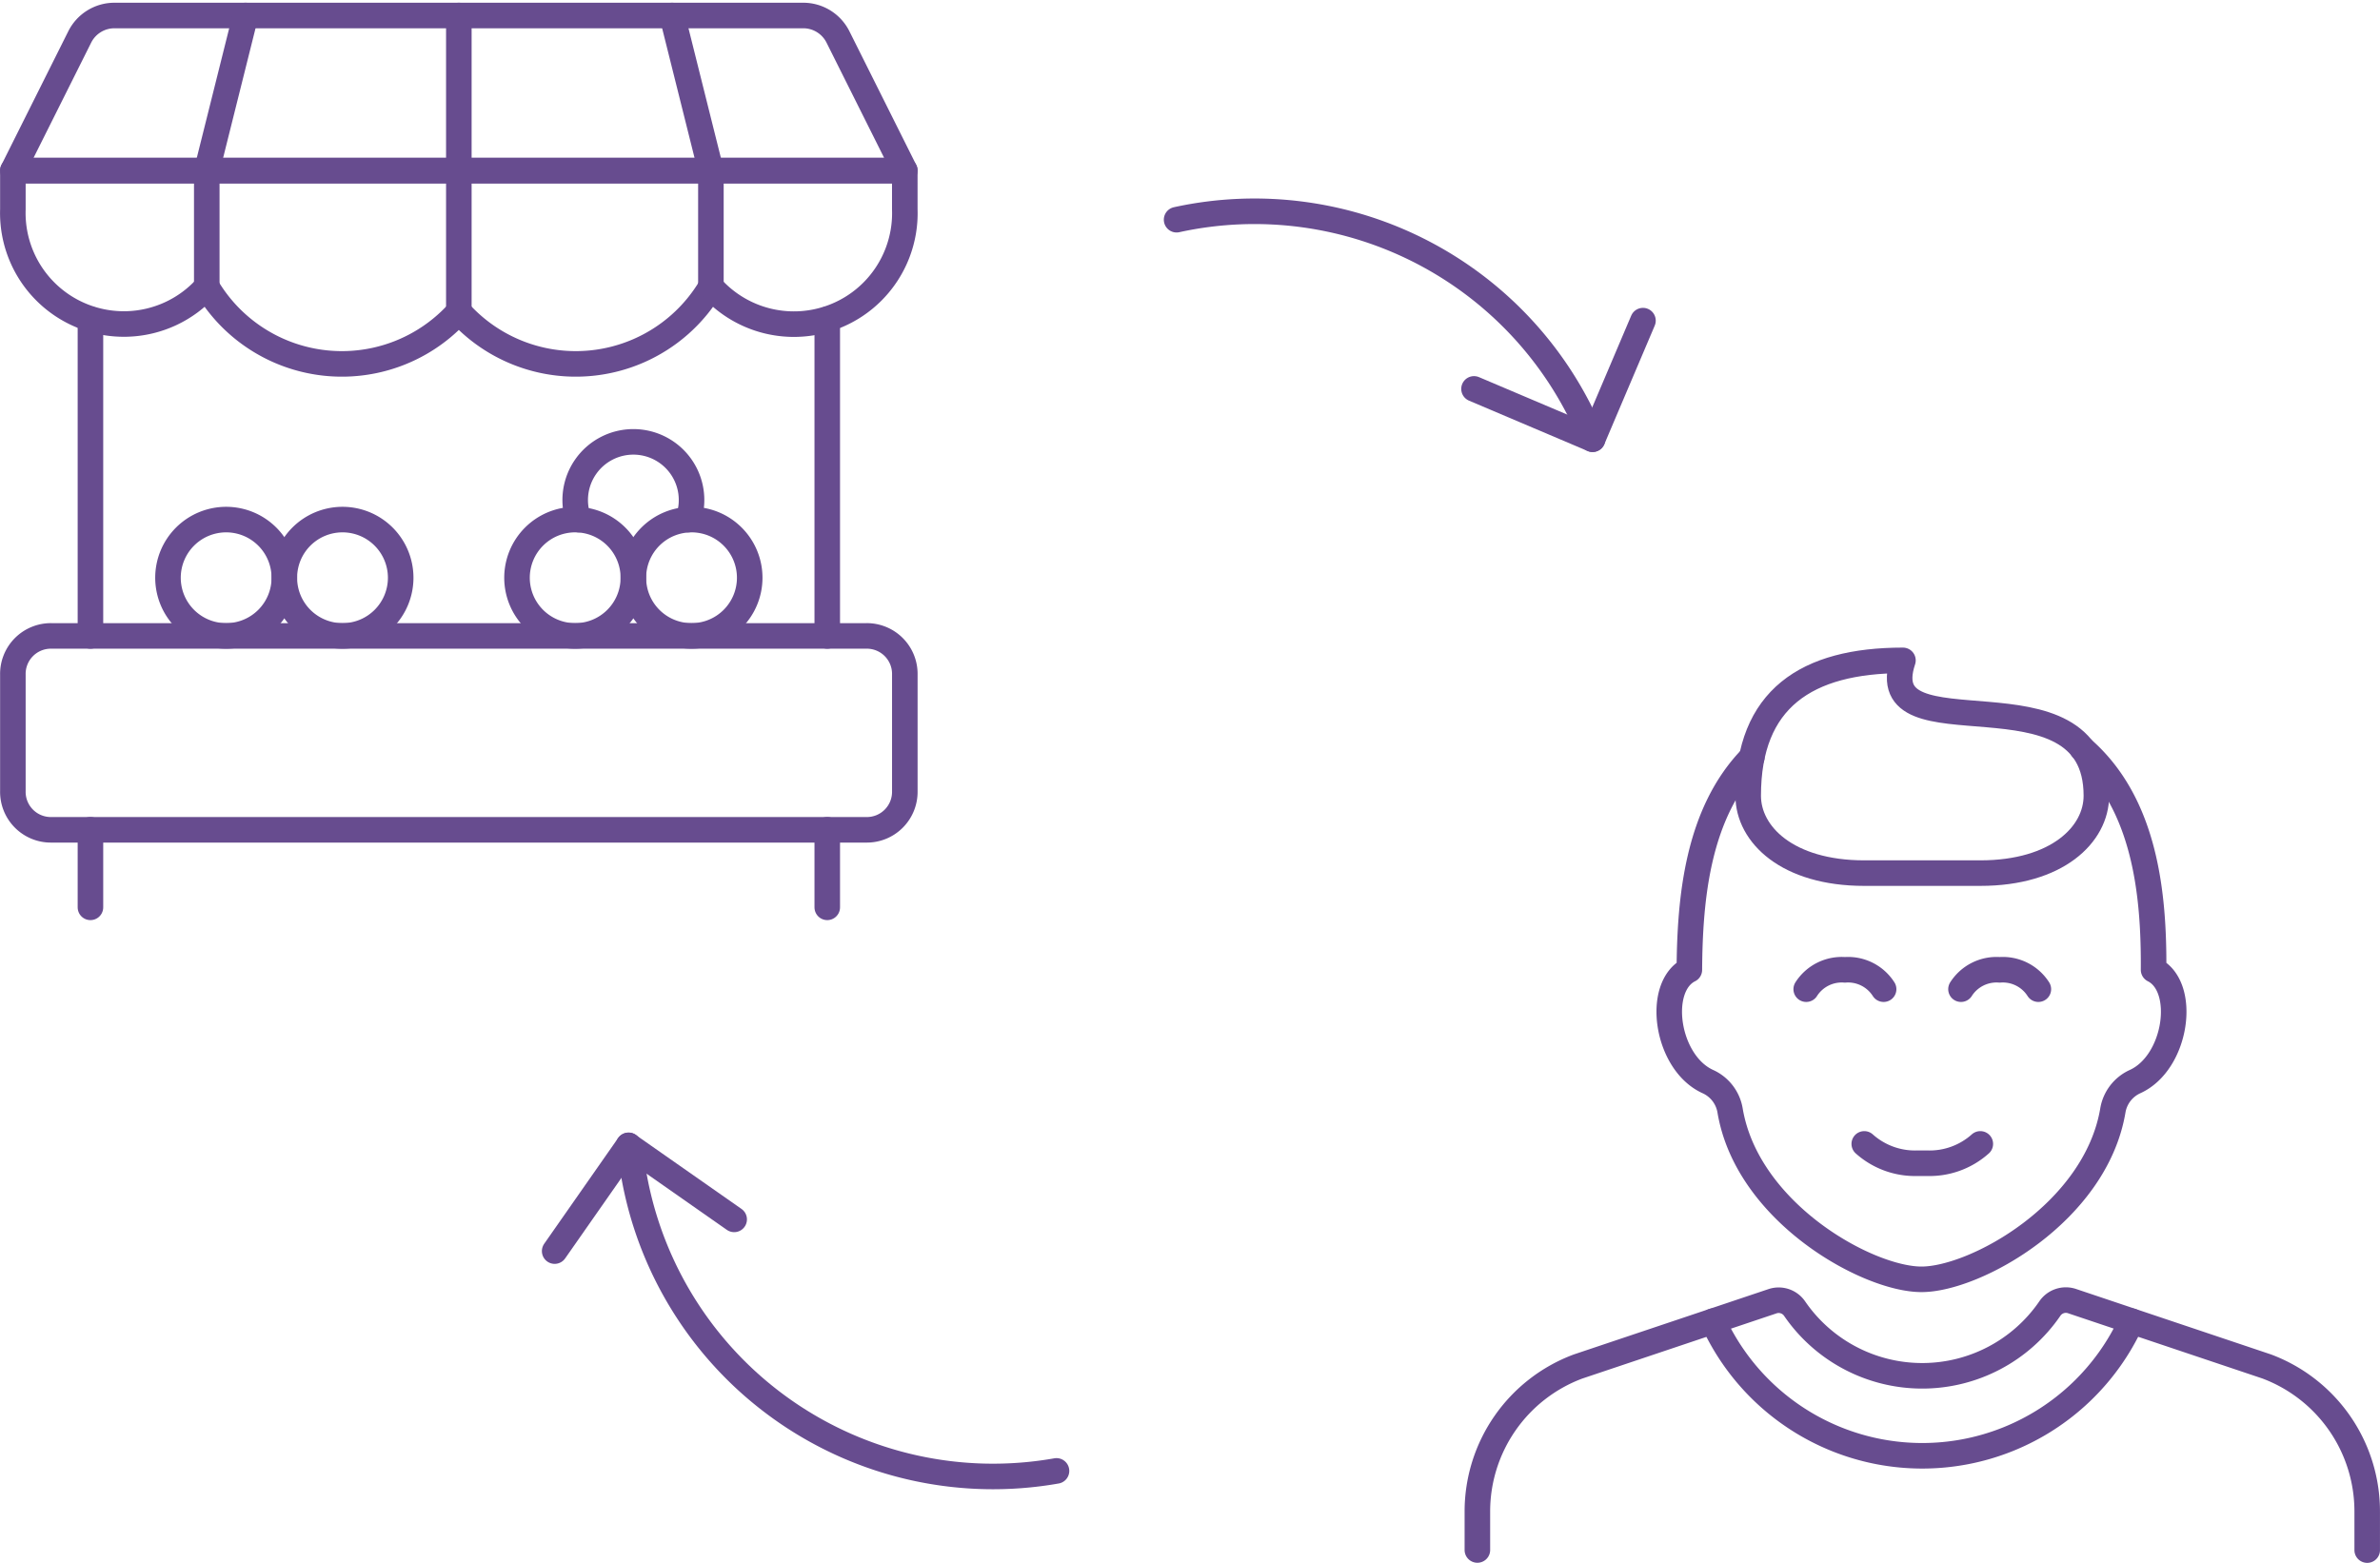 <?xml version="1.0" encoding="UTF-8"?>
<svg xmlns="http://www.w3.org/2000/svg" width="93.154" height="61.178" viewBox="0 0 93.154 61.178">
  <g id="Gruppe_56" data-name="Gruppe 56" transform="translate(-384.456 -1005.483)">
    <g id="People-Man-4--Streamline-Streamline--3.0" transform="translate(442.281 1031.334)">
      <path id="Pfad_7089" data-name="Pfad 7089" d="M9.45,11.7a2.979,2.979,0,0,0,2.056.757h.43a2.976,2.976,0,0,0,2.056-.757" transform="translate(5.693 7.227)" fill="none" stroke="#674c8f" stroke-linecap="round" stroke-linejoin="round" stroke-width="1"></path>
      <path id="Pfad_7090" data-name="Pfad 7090" d="M11.129,8.409a1.649,1.649,0,0,0-1.514-.757A1.649,1.649,0,0,0,8.1,8.409" transform="translate(4.771 4.461)" fill="none" stroke="#674c8f" stroke-linecap="round" stroke-linejoin="round" stroke-width="1"></path>
      <path id="Pfad_7091" data-name="Pfad 7091" d="M14.729,8.409a1.649,1.649,0,0,0-1.514-.757,1.649,1.649,0,0,0-1.514.757" transform="translate(7.228 4.461)" fill="none" stroke="#674c8f" stroke-linecap="round" stroke-linejoin="round" stroke-width="1"></path>
      <path id="Pfad_7092" data-name="Pfad 7092" d="M35.278,25.118V23.6a6.057,6.057,0,0,0-3.937-5.671l-7.617-2.558a.757.757,0,0,0-.866.291,6.057,6.057,0,0,1-9.994,0A.757.757,0,0,0,12,15.377L4.387,17.933A6.057,6.057,0,0,0,.45,23.6v1.514" transform="translate(-0.45 9.709)" fill="none" stroke="#674c8f" stroke-linecap="round" stroke-linejoin="round" stroke-width="1"></path>
      <path id="Pfad_7093" data-name="Pfad 7093" d="M22.313,15.824a9,9,0,0,1-16.381,0" transform="translate(3.291 10.042)" fill="none" stroke="#674c8f" stroke-linecap="round" stroke-linejoin="round" stroke-width="1"></path>
      <path id="Pfad_7094" data-name="Pfad 7094" d="M8.142,2.849C6.012,5.028,5.719,8.379,5.7,11.162c-1.323.662-.909,3.634.725,4.375a1.514,1.514,0,0,1,.869,1.13c.671,4,5.383,6.61,7.491,6.61s6.814-2.606,7.491-6.61a1.514,1.514,0,0,1,.869-1.13c1.637-.743,2.047-3.713.725-4.375.02-2.936-.316-6.5-2.794-8.658" transform="translate(2.597 0.951)" fill="none" stroke="#674c8f" stroke-linecap="round" stroke-linejoin="round" stroke-width="1"></path>
      <path id="Pfad_7095" data-name="Pfad 7095" d="M20.378,5.75c0,1.514-1.532,3.028-4.543,3.028H11.293c-3.01,0-4.543-1.514-4.543-3.028,0-3.786,2.271-5.3,6.057-5.3-1.295,3.884,7.571,0,7.571,5.3Z" transform="translate(3.85 -0.451)" fill="none" stroke="#674c8f" stroke-linecap="round" stroke-linejoin="round" stroke-width="1"></path>
    </g>
    <g id="Gruppe_53" data-name="Gruppe 53" transform="translate(398.415 1014.015) rotate(-22)">
      <path id="Pfad_7122" data-name="Pfad 7122" d="M11.7,5.252A14.271,14.271,0,0,1,23.576,19.318" transform="translate(18.031 6.834)" fill="none" stroke="#674c8f" stroke-linecap="round" stroke-linejoin="round" stroke-width="1"></path>
      <path id="Pfad_7124" data-name="Pfad 7124" d="M14.845,9.226l3.565,3.565,3.568-3.565" transform="translate(23.198 13.361)" fill="none" stroke="#674c8f" stroke-linecap="round" stroke-linejoin="round" stroke-width="1"></path>
    </g>
    <g id="Gruppe_54" data-name="Gruppe 54" transform="matrix(0.985, -0.174, 0.174, 0.985, 391.832, 1028.009)">
      <path id="Pfad_7123" data-name="Pfad 7123" d="M19.671,25.583A14.271,14.271,0,0,1,5.4,11.312V10.123" transform="translate(7.682 14.835)" fill="none" stroke="#674c8f" stroke-linecap="round" stroke-linejoin="round" stroke-width="1"></path>
      <path id="Pfad_7125" data-name="Pfad 7125" d="M11.182,13.693,7.614,10.125,4.049,13.693" transform="translate(5.463 14.838)" fill="none" stroke="#674c8f" stroke-linecap="round" stroke-linejoin="round" stroke-width="1"></path>
    </g>
    <g id="FarmerS-Market-Kiosk-1--Streamline-Streamline--3.0" transform="translate(384.509 1005.64)">
      <path id="Pfad_7126" data-name="Pfad 7126" d="M2.25,19.893V7.5" transform="translate(1.237 4.843)" fill="none" stroke="#674c8f" stroke-linecap="round" stroke-linejoin="round" stroke-width="1"></path>
      <path id="Pfad_7127" data-name="Pfad 7127" d="M19.35,7.5V19.893" transform="translate(12.976 4.843)" fill="none" stroke="#674c8f" stroke-linecap="round" stroke-linejoin="round" stroke-width="1"></path>
      <path id="Pfad_7128" data-name="Pfad 7128" d="M31.387.45H4.424a1.518,1.518,0,0,0-1.357.839L.45,6.521H35.36L32.744,1.289A1.518,1.518,0,0,0,31.387.45Z" transform="translate(0.001)" fill="none" stroke="#674c8f" stroke-linecap="round" stroke-linejoin="round" stroke-width="1"></path>
      <path id="Pfad_7129" data-name="Pfad 7129" d="M35.361,5.568A4.343,4.343,0,0,1,27.772,8.6a6.144,6.144,0,0,1-9.866.971A6.144,6.144,0,0,1,8.04,8.6,4.346,4.346,0,0,1,.451,5.568V4.05h34.91Z" transform="translate(0 2.471)" fill="none" stroke="#674c8f" stroke-linecap="round" stroke-linejoin="round" stroke-width="1"></path>
      <path id="Pfad_7130" data-name="Pfad 7130" d="M4.95,11.075V6.521L6.468.45" transform="translate(3.09 0)" fill="none" stroke="#674c8f" stroke-linecap="round" stroke-linejoin="round" stroke-width="1"></path>
      <path id="Pfad_7131" data-name="Pfad 7131" d="M10.8,12.055V.45" transform="translate(7.106 0)" fill="none" stroke="#674c8f" stroke-linecap="round" stroke-linejoin="round" stroke-width="1"></path>
      <path id="Pfad_7132" data-name="Pfad 7132" d="M17.268,11.075V6.521L15.75.45" transform="translate(10.504 0)" fill="none" stroke="#674c8f" stroke-linecap="round" stroke-linejoin="round" stroke-width="1"></path>
      <path id="Pfad_7133" data-name="Pfad 7133" d="M1.968,14.85H33.843a1.487,1.487,0,0,1,1.518,1.518v4.554a1.487,1.487,0,0,1-1.518,1.518H1.968A1.487,1.487,0,0,1,.45,20.921V16.368A1.487,1.487,0,0,1,1.968,14.85" transform="translate(0.001 9.886)" fill="none" stroke="#674c8f" stroke-linecap="round" stroke-linejoin="round" stroke-width="1"></path>
      <path id="Pfad_7134" data-name="Pfad 7134" d="M2.25,19.35v3.036" transform="translate(1.237 12.975)" fill="none" stroke="#674c8f" stroke-linecap="round" stroke-linejoin="round" stroke-width="1"></path>
      <path id="Pfad_7135" data-name="Pfad 7135" d="M19.35,19.35v3.036" transform="translate(12.976 12.975)" fill="none" stroke="#674c8f" stroke-linecap="round" stroke-linejoin="round" stroke-width="1"></path>
      <path id="Pfad_7136" data-name="Pfad 7136" d="M4.05,14.427A2.277,2.277,0,1,0,6.327,12.15,2.277,2.277,0,0,0,4.05,14.427" transform="translate(2.472 8.032)" fill="none" stroke="#674c8f" stroke-linecap="round" stroke-linejoin="round" stroke-width="1"></path>
      <path id="Pfad_7137" data-name="Pfad 7137" d="M6.75,14.427A2.277,2.277,0,1,0,9.027,12.15,2.277,2.277,0,0,0,6.75,14.427" transform="translate(4.326 8.032)" fill="none" stroke="#674c8f" stroke-linecap="round" stroke-linejoin="round" stroke-width="1"></path>
      <path id="Pfad_7138" data-name="Pfad 7138" d="M12.15,14.427a2.277,2.277,0,1,0,2.277-2.277,2.277,2.277,0,0,0-2.277,2.277" transform="translate(8.033 8.032)" fill="none" stroke="#674c8f" stroke-linecap="round" stroke-linejoin="round" stroke-width="1"></path>
      <path id="Pfad_7139" data-name="Pfad 7139" d="M17.922,13.388a2.277,2.277,0,1,0-4.289,0" transform="translate(8.96 6.794)" fill="none" stroke="#674c8f" stroke-linecap="round" stroke-linejoin="round" stroke-width="1"></path>
      <path id="Pfad_7140" data-name="Pfad 7140" d="M14.85,14.427a2.277,2.277,0,1,0,2.277-2.277,2.277,2.277,0,0,0-2.277,2.277" transform="translate(9.887 8.032)" fill="none" stroke="#674c8f" stroke-linecap="round" stroke-linejoin="round" stroke-width="1"></path>
    </g>
  </g>
</svg>
